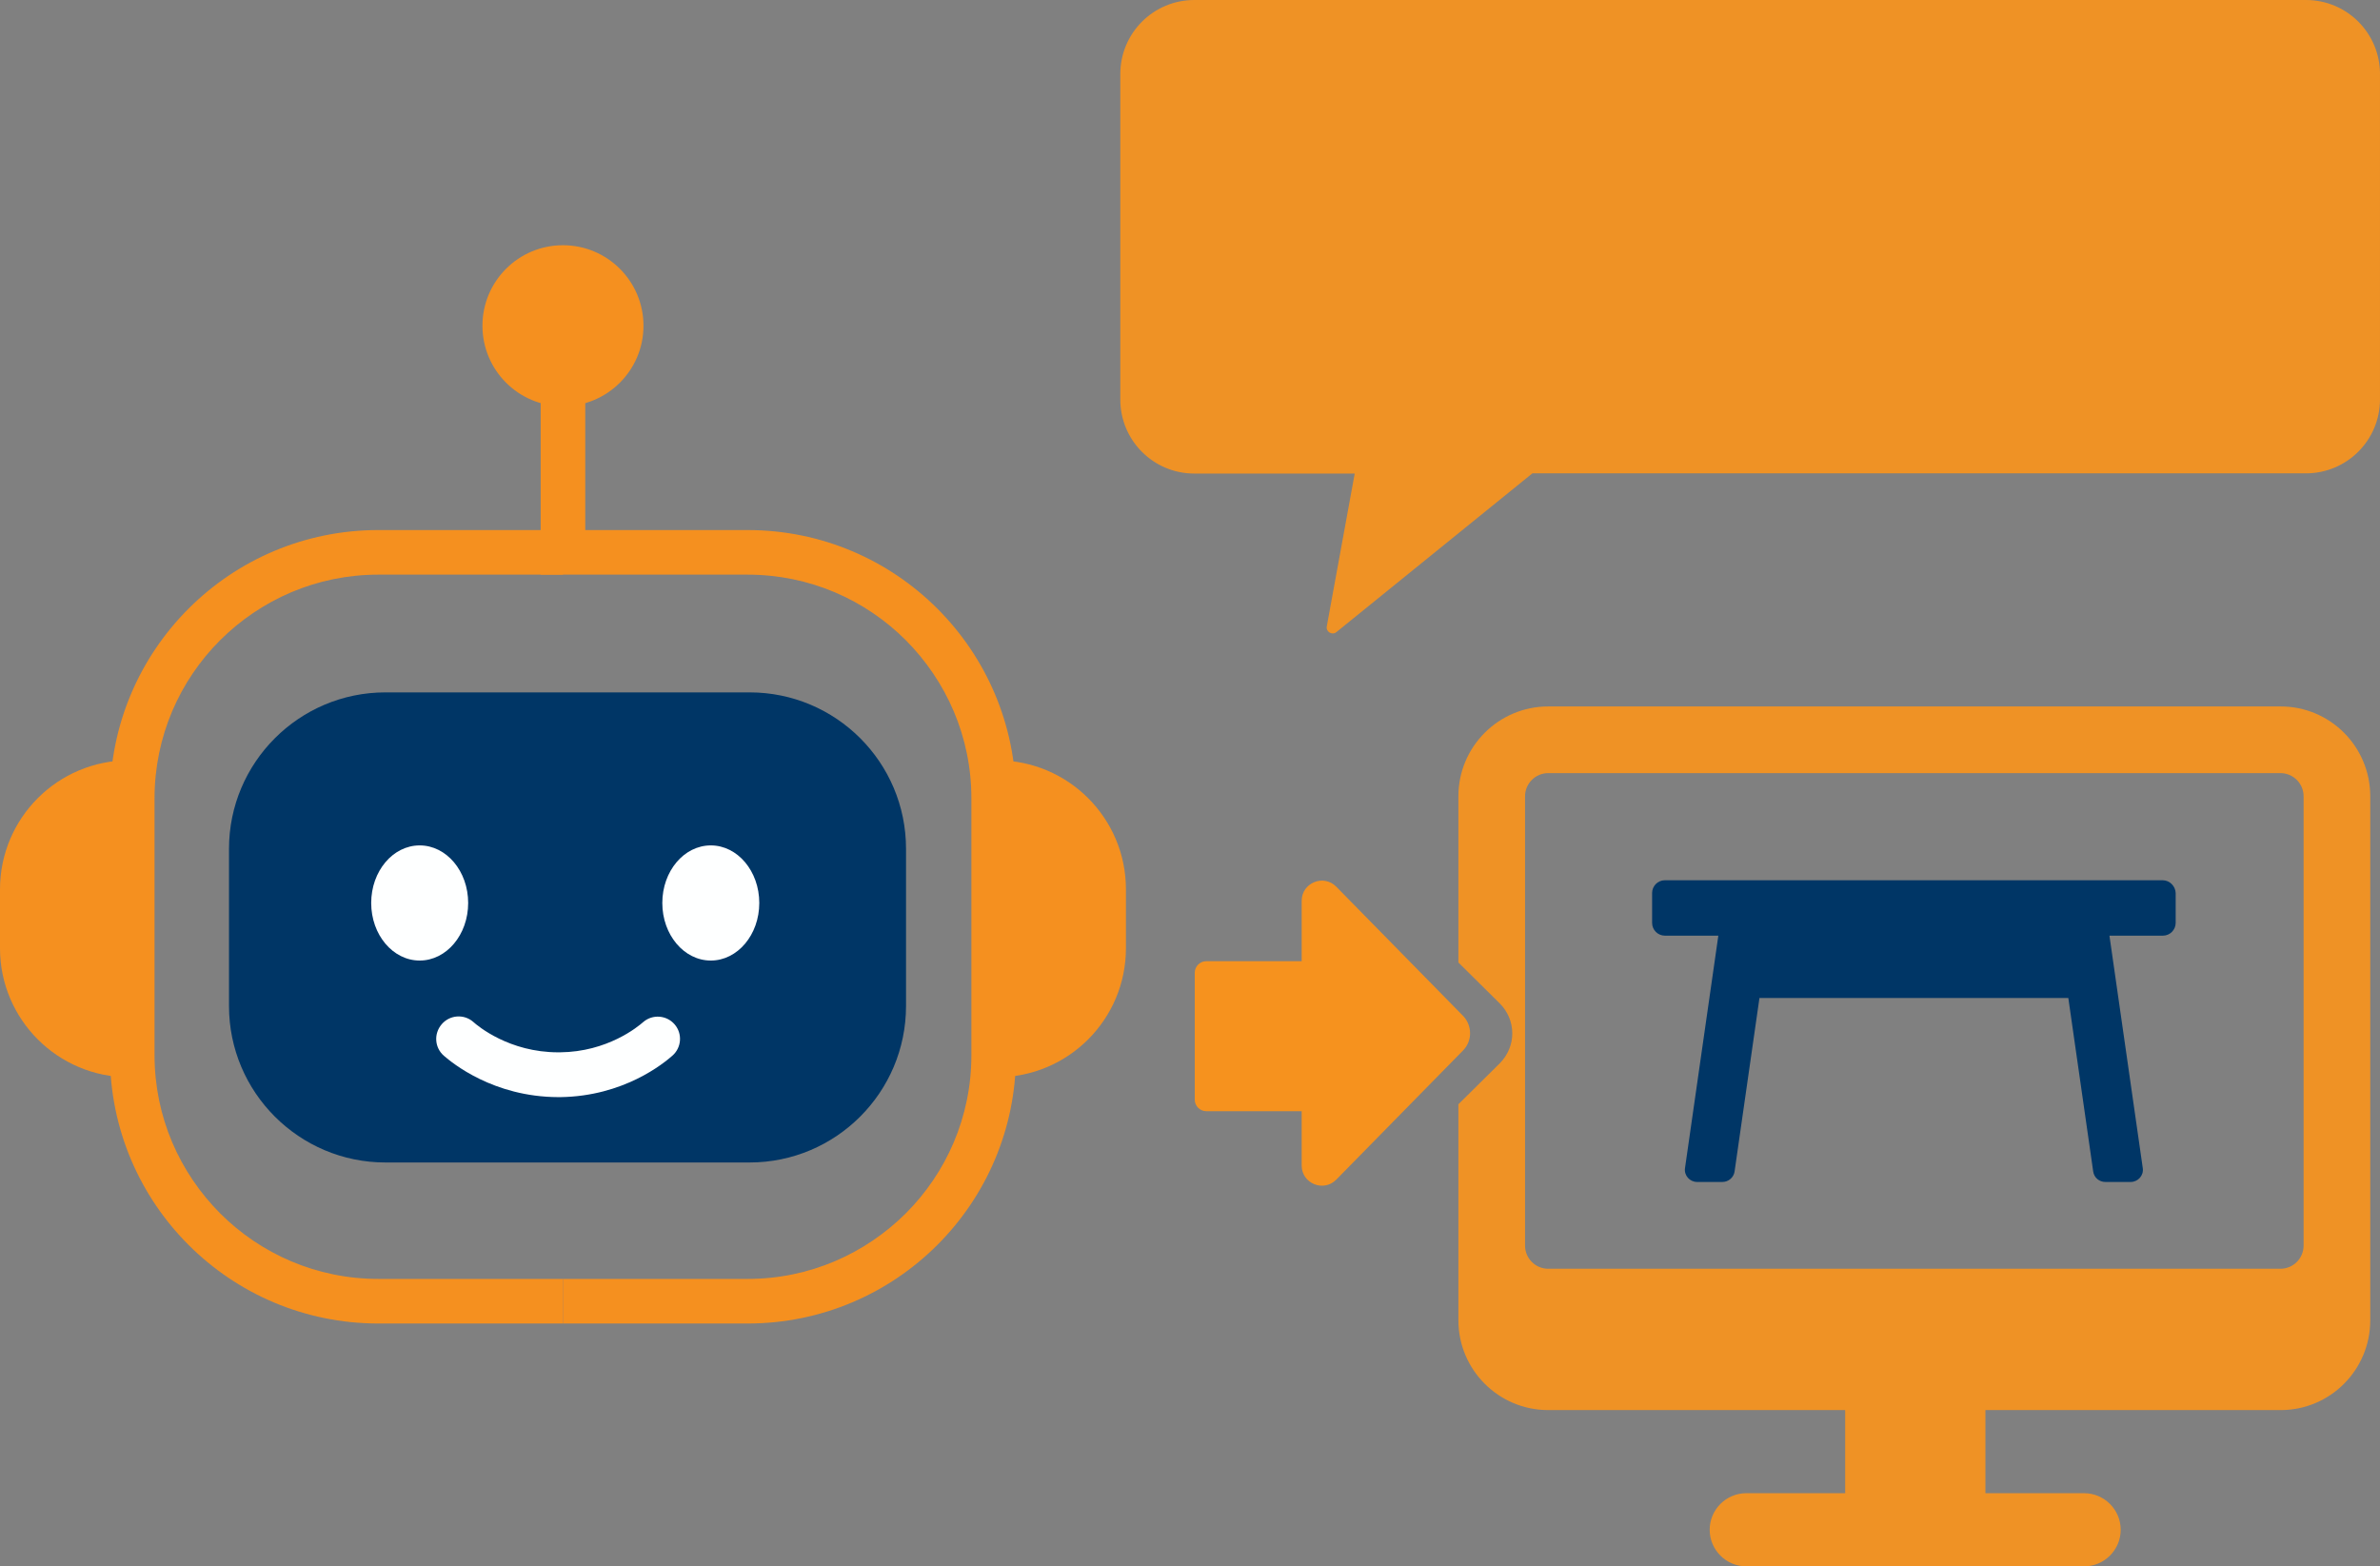 <?xml version="1.0" encoding="UTF-8" standalone="no"?>
<!-- Generator: Adobe Illustrator 25.4.1, SVG Export Plug-In . SVG Version: 6.00 Build 0)  -->

<svg
   version="1.1"
   id="Layer_1"
   x="0px"
   y="0px"
   viewBox="0 0 1099.6 723.7"
   xml:space="preserve"
   width="1099.6"
   height="723.7"
   xmlns="http://www.w3.org/2000/svg"
   xmlns:svg="http://www.w3.org/2000/svg"><rect x="0" y="0" width="1099.6" height="723.7" fill="#808080" stroke="none"/><defs
   id="defs10" />
<style
   type="text/css"
   id="style1">
	.st0{fill:#003666;}
	.st1{fill:#003566;}
	.st2{fill:#F6921E;}
	.st3{fill:#F5901F;}
	.st4{fill:#FEFFFF;}
	.st5{fill:#F88813;}
	.st6{fill:#003068;}
	.st7{fill:#F29322;}
	.st8{fill:#EF9225;}
	.st9{fill:none;stroke:#F6921E;stroke-width:33.295;stroke-linecap:round;stroke-linejoin:round;stroke-miterlimit:10;}
</style>
<g
   id="g10"
   transform="translate(-450.2,-638.2)">
	<path
   class="st8"
   d="M 1515.6,638.2 H 1002 c -18.9,0 -34.2,15.3 -34.2,34.2 v 150.4 c 0,18.9 15.3,34.2 34.2,34.2 h 74.1 l -12.9,70.6 c -0.5,2.5 2.5,4.3 4.5,2.6 l 90.5,-73.3 h 357.4 c 18.9,0 34.2,-15.3 34.2,-34.2 V 672.4 c 0,-18.9 -15.3,-34.2 -34.2,-34.2 z"
   id="path1" />
	<g
   id="g3">
		<path
   class="st8"
   d="m 1503.9,964.6 h -338.4 c -22.9,0 -41.5,18.6 -41.5,41.5 v 76.8 l 19.1,18.9 c 3.7,3.7 5.8,8.6 5.8,13.9 0,5.1 -2.1,10.1 -5.8,13.8 l -19.1,18.9 v 99.8 c 0,22.9 18.6,41.5 41.5,41.5 h 137.2 v 38.4 H 1257 c -9.3,0 -16.9,7.6 -16.9,16.9 0,9.3 7.6,16.9 16.9,16.9 h 156.1 c 9.3,0 16.9,-7.6 16.9,-16.9 0,-9.3 -7.6,-16.9 -16.9,-16.9 h -45.6 v -38.4 h 136.4 c 22.9,0 41.4,-18.6 41.4,-41.5 v -242.1 c 0,-22.9 -18.5,-41.5 -41.4,-41.5 z m 10.6,249.1 c 0,5.9 -4.8,10.7 -10.7,10.7 h -338.3 c -5.9,0 -10.7,-4.8 -10.7,-10.7 v -207.6 c 0,-5.9 4.8,-10.7 10.7,-10.7 h 338.3 c 5.9,0 10.7,4.8 10.7,10.7 z"
   id="path2" />
		<path
   class="st0"
   d="m 1449.4,1044.9 h -230 c -3.3,0 -5.9,2.7 -5.9,5.9 v 13.8 c 0,3.3 2.7,5.9 5.9,5.9 h 24.7 l -15.4,107.4 c -0.5,3.4 2.2,6.4 5.6,6.4 h 11.7 c 2.8,0 5.2,-2.1 5.6,-4.8 l 11.5,-80.2 h 142.7 l 11.5,80.2 c 0.4,2.8 2.8,4.8 5.6,4.8 h 11.7 c 3.4,0 6.1,-3 5.6,-6.4 l -15.4,-107.4 h 24.7 c 3.3,0 5.9,-2.7 5.9,-5.9 v -13.8 c -0.1,-3.2 -2.8,-5.9 -6,-5.9 z"
   id="path3" />
	</g>
	<g
   id="g9">
		<path
   class="st0"
   d="M 796.5,958.1 H 628.3 c -39.9,0 -72.3,32.4 -72.3,72.3 v 72.6 c 0,39.9 32.4,72.3 72.3,72.3 h 168.2 c 39.9,0 72.3,-32.4 72.3,-72.3 v -72.6 c 0,-40 -32.4,-72.3 -72.3,-72.3 z"
   id="path4" />
		<path
   class="st3"
   d="M 710.3,883.1 H 625 c -68.5,0 -124,55.5 -124,124 v 118.6 c 0,68.5 55.5,124 124,124 h 85.3 v -20.6 H 625 c -28.6,0 -54.4,-11.6 -73.1,-30.3 -18.7,-18.8 -30.3,-44.5 -30.3,-73.1 v -118.6 c 0,-28.6 11.6,-54.4 30.3,-73.1 18.8,-18.7 44.5,-30.3 73.1,-30.3 h 85.3 z"
   id="path5" />
		<path
   class="st3"
   d="m 509.8,989.5 h 1.5 v 146.4 h -1.5 c -32.9,0 -59.6,-26.7 -59.6,-59.6 v -27.2 c 0,-32.9 26.7,-59.6 59.6,-59.6 z"
   id="path6" />
		<path
   class="st3"
   d="m 710.3,1249.7 h 85.3 c 68.5,0 124,-55.5 124,-124 v -118.6 c 0,-68.5 -55.5,-124 -124,-124 h -75 V 820.5 H 700 v 83.2 h 95.6 c 28.6,0 54.4,11.6 73.1,30.3 18.7,18.8 30.3,44.5 30.3,73.1 v 118.6 c 0,28.6 -11.6,54.4 -30.3,73.1 -18.8,18.7 -44.5,30.3 -73.1,30.3 h -85.3 z"
   id="path7" />
		<path
   class="st3"
   d="m 910.8,989.5 h -1.5 v 146.4 h 1.5 c 32.9,0 59.6,-26.7 59.6,-59.6 v -27.2 c 0,-32.9 -26.7,-59.6 -59.6,-59.6 z"
   id="path8" />
		<ellipse
   class="st4"
   cx="644.1"
   cy="1055.4"
   rx="22.4"
   ry="26.6"
   id="ellipse8" />
		<ellipse
   class="st4"
   cx="778.6"
   cy="1055.4"
   rx="22.4"
   ry="26.6"
   id="ellipse9" />
		<path
   class="st4"
   d="m 655.3,1126 c 3.7,3.2 22.7,19 52.8,19.1 h 1 v 0 c 29.3,-0.4 47.7,-15.6 51.7,-19.1 4.3,-3.7 4.8,-10.2 1.1,-14.5 -3.7,-4.3 -10.2,-4.8 -14.5,-1.1 -2.5,2.2 -16.5,13.8 -38.5,14 v 0 h -0.8 c -22.6,0 -37.1,-12.1 -39.3,-14.1 -4.3,-3.7 -10.8,-3.2 -14.5,1.1 -3.8,4.4 -3.3,10.9 1,14.6 z"
   id="path9" />
		<circle
   class="st3"
   cx="710.3"
   cy="788.7"
   r="37.2"
   id="circle9" />
	</g>
	<path
   class="st2"
   d="m 1126.1,1107.5 -58.5,-59.6 c -5.9,-6 -16,-1.8 -16,6.5 v 27.9 h -44.1 c -2.9,0 -5.3,2.4 -5.3,5.3 v 58.7 c 0,2.9 2.4,5.3 5.3,5.3 h 44.1 v 25.1 c 0,8.3 10.1,12.5 16,6.5 l 58.5,-59.6 c 4.4,-4.4 4.4,-11.6 0,-16.1 z"
   id="path10" />
</g>
</svg>
